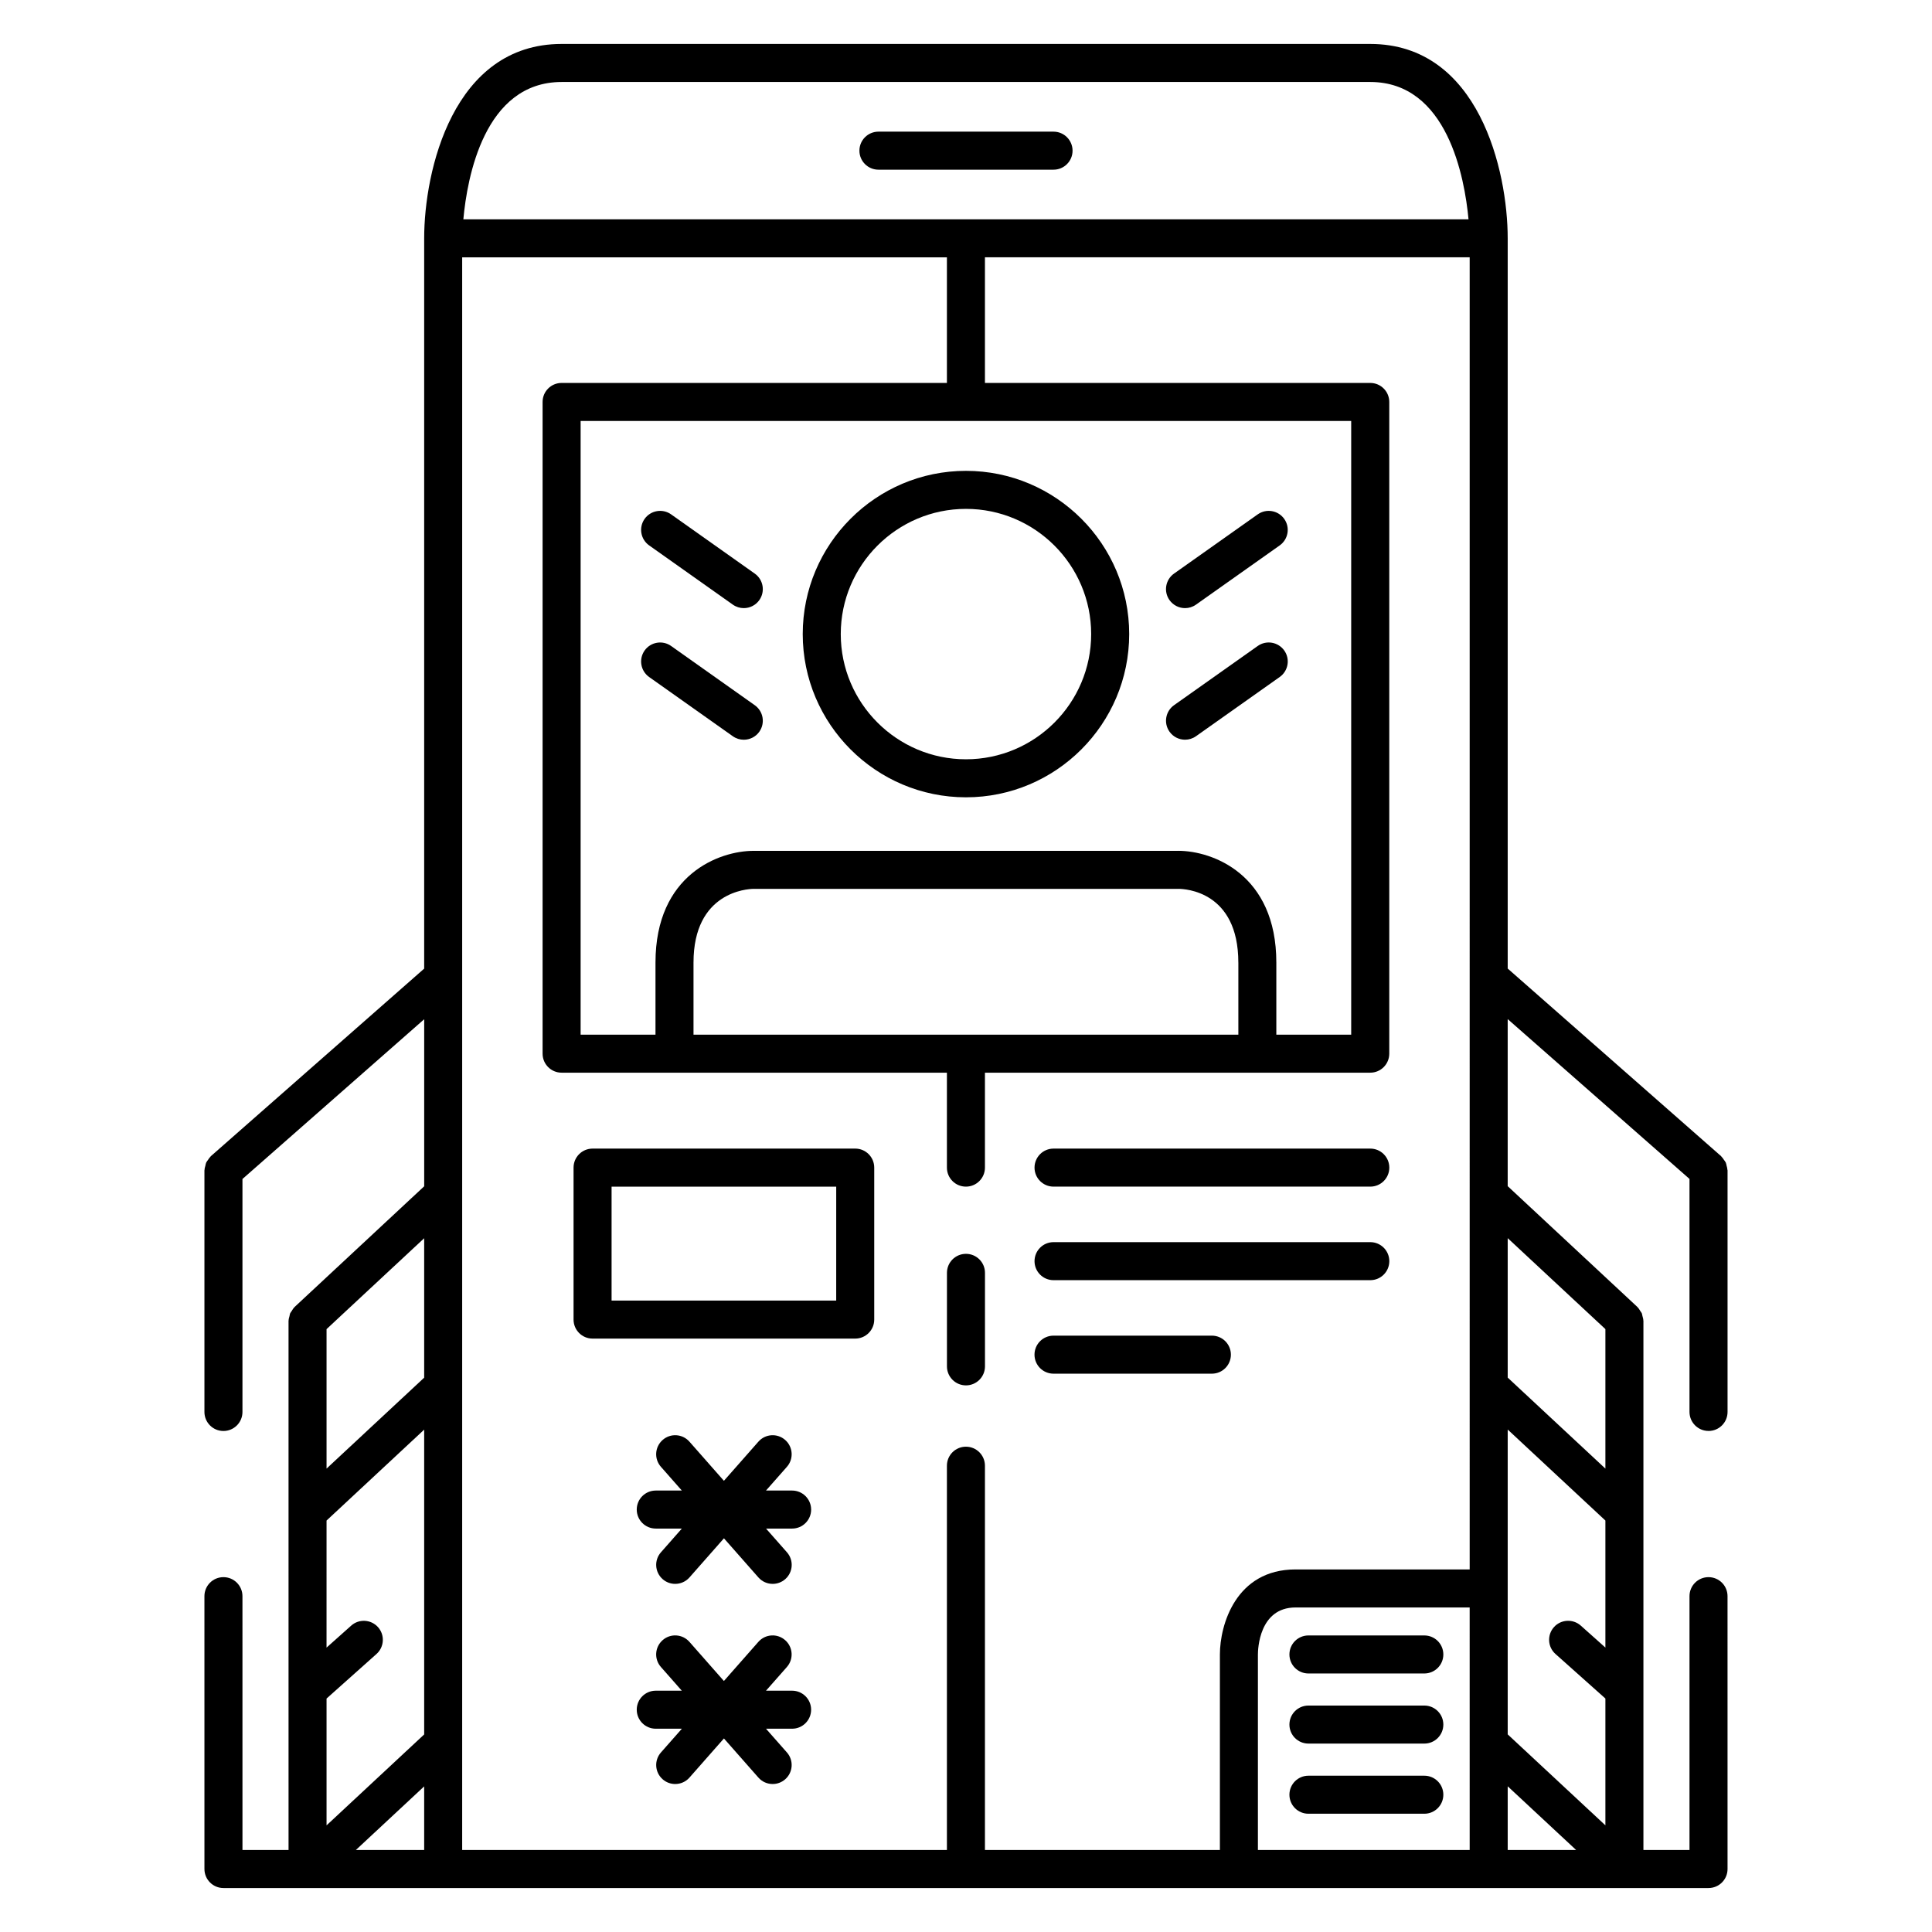<?xml version="1.0" encoding="UTF-8"?>
<!-- Uploaded to: ICON Repo, www.svgrepo.com, Generator: ICON Repo Mixer Tools -->
<svg fill="#000000" width="800px" height="800px" version="1.1" viewBox="144 144 512 512" xmlns="http://www.w3.org/2000/svg">
 <g>
  <path d="m423.2 178.89h-46.406c-2.781 0-5.039 2.258-5.039 5.039s2.258 5.039 5.039 5.039h46.406c2.785 0 5.039-2.258 5.039-5.039-0.004-2.781-2.258-5.039-5.039-5.039z"/>
  <path d="m399.99 476.28c-2.781 0-5.039 2.254-5.039 5.039v24.781c0 2.785 2.258 5.039 5.039 5.039s5.039-2.254 5.039-5.039v-24.781c0-2.789-2.258-5.039-5.039-5.039z"/>
  <path d="m507.14 448.39h-83.941c-2.785 0-5.039 2.254-5.039 5.039s2.254 5.039 5.039 5.039h83.945c2.785 0 5.039-2.254 5.039-5.039-0.004-2.789-2.262-5.039-5.043-5.039z"/>
  <path d="m507.14 473.18h-83.941c-2.785 0-5.039 2.254-5.039 5.039s2.254 5.039 5.039 5.039h83.945c2.785 0 5.039-2.254 5.039-5.039-0.004-2.785-2.262-5.039-5.043-5.039z"/>
  <path d="m465.16 497.96h-41.969c-2.785 0-5.039 2.254-5.039 5.039s2.254 5.039 5.039 5.039h41.969c2.785 0 5.039-2.254 5.039-5.039 0-2.789-2.258-5.039-5.039-5.039z"/>
  <path d="m370.65 448.39h-69.613c-2.781 0-5.039 2.254-5.039 5.039v40.273c0 2.785 2.258 5.039 5.039 5.039h69.605c2.781 0 5.039-2.254 5.039-5.039v-40.27c0.004-2.785-2.254-5.043-5.031-5.043zm-5.039 40.273h-59.535v-30.191h59.531l-0.004 30.191z"/>
  <path d="m353.91 539.01h-6.914l5.543-6.289c1.84-2.086 1.637-5.269-0.449-7.109-2.09-1.848-5.273-1.648-7.113 0.449l-9.133 10.367-9.133-10.367c-1.844-2.098-5.027-2.297-7.113-0.449-2.09 1.84-2.289 5.023-0.449 7.109l5.543 6.289h-6.91c-2.781 0-5.039 2.254-5.039 5.039s2.258 5.039 5.039 5.039h6.914l-5.543 6.289c-1.84 2.086-1.637 5.269 0.449 7.109 0.957 0.848 2.144 1.258 3.332 1.258 1.395 0 2.785-0.574 3.785-1.707l9.133-10.367 9.133 10.367c0.996 1.133 2.387 1.707 3.785 1.707 1.184 0 2.371-0.414 3.332-1.258 2.09-1.84 2.289-5.023 0.449-7.109l-5.543-6.289h6.914c2.781 0 5.039-2.254 5.039-5.039-0.008-2.785-2.269-5.039-5.051-5.039z"/>
  <path d="m353.91 592.05h-6.91l5.531-6.277c1.84-2.086 1.641-5.269-0.449-7.109-2.09-1.848-5.273-1.641-7.109 0.449l-9.133 10.367-9.133-10.367c-1.84-2.09-5.027-2.297-7.109-0.449-2.09 1.84-2.289 5.023-0.449 7.109l5.531 6.277h-6.898c-2.781 0-5.039 2.254-5.039 5.039s2.258 5.039 5.039 5.039h6.918l-5.543 6.289c-1.84 2.086-1.641 5.269 0.449 7.109 0.957 0.848 2.144 1.258 3.332 1.258 1.395 0 2.785-0.574 3.777-1.707l9.133-10.367 9.133 10.367c0.992 1.133 2.383 1.707 3.777 1.707 1.184 0 2.371-0.414 3.332-1.258 2.09-1.84 2.289-5.023 0.449-7.109l-5.543-6.289h6.918c2.781 0 5.039-2.254 5.039-5.039s-2.262-5.039-5.043-5.039z"/>
  <path d="m485.71 582.45c0 2.785 2.254 5.039 5.039 5.039h30.711c2.785 0 5.039-2.254 5.039-5.039 0-2.785-2.254-5.039-5.039-5.039h-30.711c-2.785 0-5.039 2.25-5.039 5.039z"/>
  <path d="m521.46 595.99h-30.711c-2.785 0-5.039 2.254-5.039 5.039s2.254 5.039 5.039 5.039h30.711c2.785 0 5.039-2.254 5.039-5.039 0-2.789-2.254-5.039-5.039-5.039z"/>
  <path d="m521.46 614.58h-30.711c-2.785 0-5.039 2.254-5.039 5.039s2.254 5.039 5.039 5.039h30.711c2.785 0 5.039-2.254 5.039-5.039 0-2.789-2.254-5.039-5.039-5.039z"/>
  <path d="m596.78 523.22c2.785 0 5.039-2.254 5.039-5.039v-64.012c0-0.059-0.031-0.105-0.035-0.16-0.012-0.363-0.121-0.711-0.211-1.062-0.074-0.289-0.105-0.578-0.223-0.848-0.109-0.25-0.312-0.465-0.473-0.699-0.211-0.312-0.402-0.629-0.68-0.891-0.039-0.035-0.055-0.09-0.098-0.121l-56.543-49.711v-193.52c0-17.816-7.613-51.508-36.426-51.508h-214.29c-28.816 0-36.43 33.695-36.43 51.508v193.54l-56.523 49.691c-0.039 0.035-0.055 0.09-0.098 0.121-0.273 0.258-0.457 0.57-0.672 0.883-0.16 0.242-0.363 0.453-0.48 0.715-0.117 0.258-0.145 0.543-0.215 0.828-0.098 0.359-0.207 0.711-0.215 1.082 0 0.055-0.031 0.105-0.031 0.156v64.016c0 2.785 2.258 5.039 5.039 5.039s5.039-2.254 5.039-5.039v-61.742l48.16-42.336v44.27l-34.34 31.98c-0.02 0.02-0.023 0.051-0.051 0.07-0.309 0.293-0.508 0.66-0.734 1.023-0.121 0.203-0.301 0.367-0.395 0.586-0.102 0.227-0.105 0.488-0.172 0.734-0.105 0.395-0.23 0.781-0.242 1.184 0 0.035-0.016 0.059-0.016 0.09v50.539 0.031l0.004 89.652h-12.211l-0.004-67.27c0-2.785-2.258-5.039-5.039-5.039s-5.039 2.254-5.039 5.039l0.004 72.309c0 2.785 2.258 5.039 5.039 5.039h393.56c2.785 0 5.039-2.254 5.039-5.039l-0.004-72.309c0-2.785-2.254-5.039-5.039-5.039s-5.039 2.254-5.039 5.039v67.27h-12.211v-140.23c0-0.031-0.016-0.055-0.02-0.086-0.004-0.418-0.133-0.805-0.242-1.211-0.066-0.238-0.07-0.492-0.168-0.715-0.098-0.215-0.273-0.387-0.395-0.59-0.227-0.359-0.43-0.73-0.734-1.02-0.02-0.02-0.031-0.051-0.051-0.07l-34.359-32.004v-44.27l48.18 42.355v61.738c0 2.797 2.254 5.047 5.039 5.047zm-340.37 111.05h-18.102l18.102-16.859zm0-30.625-25.871 24.094v-33.605l13.234-11.809c2.074-1.848 2.258-5.039 0.406-7.113-1.848-2.066-5.043-2.258-7.113-0.402l-6.531 5.824 0.004-33.672 25.871-24.094zm0-94.547-25.871 24.094v-36.961l25.871-24.086zm36.43-343.37h214.29c20.449 0 25.016 25.383 26.043 36.395h-266.38c1-11.008 5.531-36.395 26.051-36.395zm240.64 468.54h-56.121v-51.82c0-1.273 0.281-12.453 9.969-12.453h46.148zm0-74.352h-46.148c-15.855 0-20.047 14.738-20.047 22.531v51.82h-62.266v-101.84c0-2.785-2.258-5.039-5.039-5.039s-5.039 2.254-5.039 5.039v101.84h-128.46v-28.234-0.07-393.77h128.46v33.293l-102.11-0.004c-2.781 0-5.039 2.258-5.039 5.039v172.71c0 2.785 2.258 5.039 5.039 5.039h102.11v25.16c0 2.785 2.258 5.039 5.039 5.039s5.039-2.254 5.039-5.039v-25.16h102.11c2.785 0 5.039-2.254 5.039-5.039v-172.71c0-2.781-2.254-5.039-5.039-5.039h-102.11v-33.293h128.46zm-77.195-190.44c-0.012 0-0.016 0.004-0.023 0.004l-112.59 0.004c-8.977 0-25.961 6.188-25.961 29.605v19.109h-19.84v-162.63h204.21v162.63h-19.84v-19.109c0.004-23.422-16.98-29.613-25.965-29.613zm15.891 29.609v19.109h-144.39v-19.109c0-18.742 14.293-19.504 15.887-19.527h112.61c0.012 0 0.016-0.004 0.02-0.004 1.699 0.004 15.867 0.609 15.867 19.531zm71.379 235.18v-16.879l18.129 16.879zm25.891-53.641-6.523-5.82c-2.074-1.844-5.266-1.672-7.113 0.402-1.855 2.074-1.672 5.266 0.402 7.113l13.234 11.809v33.605l-25.891-24.105v-80.785l25.891 24.117zm0-84.395v36.965l-25.891-24.117v-36.953z"/>
  <path d="m399.99 268.78c-23.852 0-43.258 19.406-43.258 43.258 0 23.852 19.406 43.258 43.258 43.258 23.852 0 43.258-19.406 43.258-43.258 0-23.852-19.406-43.258-43.258-43.258zm0 76.438c-18.293 0-33.18-14.887-33.18-33.18 0-18.293 14.887-33.18 33.18-33.18 18.297 0 33.18 14.887 33.18 33.18 0 18.293-14.883 33.18-33.18 33.18z"/>
  <path d="m458.05 305.16c1.004 0 2.019-0.301 2.902-0.926l22.184-15.695c2.266-1.605 2.812-4.75 1.199-7.023-1.605-2.266-4.75-2.812-7.023-1.203l-22.184 15.695c-2.266 1.605-2.812 4.75-1.199 7.023 0.988 1.387 2.543 2.129 4.121 2.129z"/>
  <path d="m484.34 316.39c-1.605-2.266-4.75-2.812-7.023-1.203l-22.184 15.695c-2.266 1.605-2.812 4.75-1.199 7.023 0.984 1.387 2.539 2.125 4.117 2.125 1.004 0 2.019-0.301 2.902-0.926l22.184-15.695c2.273-1.605 2.816-4.75 1.203-7.019z"/>
  <path d="m321.85 280.31c-2.266-1.605-5.414-1.066-7.023 1.203-1.605 2.273-1.066 5.414 1.203 7.023l22.176 15.695c0.883 0.625 1.898 0.926 2.906 0.926 1.578 0 3.141-0.742 4.117-2.125 1.605-2.273 1.066-5.414-1.203-7.023z"/>
  <path d="m321.85 315.19c-2.266-1.605-5.414-1.066-7.023 1.203-1.605 2.273-1.066 5.414 1.203 7.023l22.176 15.695c0.883 0.625 1.898 0.926 2.906 0.926 1.578 0 3.141-0.742 4.117-2.125 1.605-2.273 1.066-5.414-1.203-7.023z"/>
 </g>
</svg>